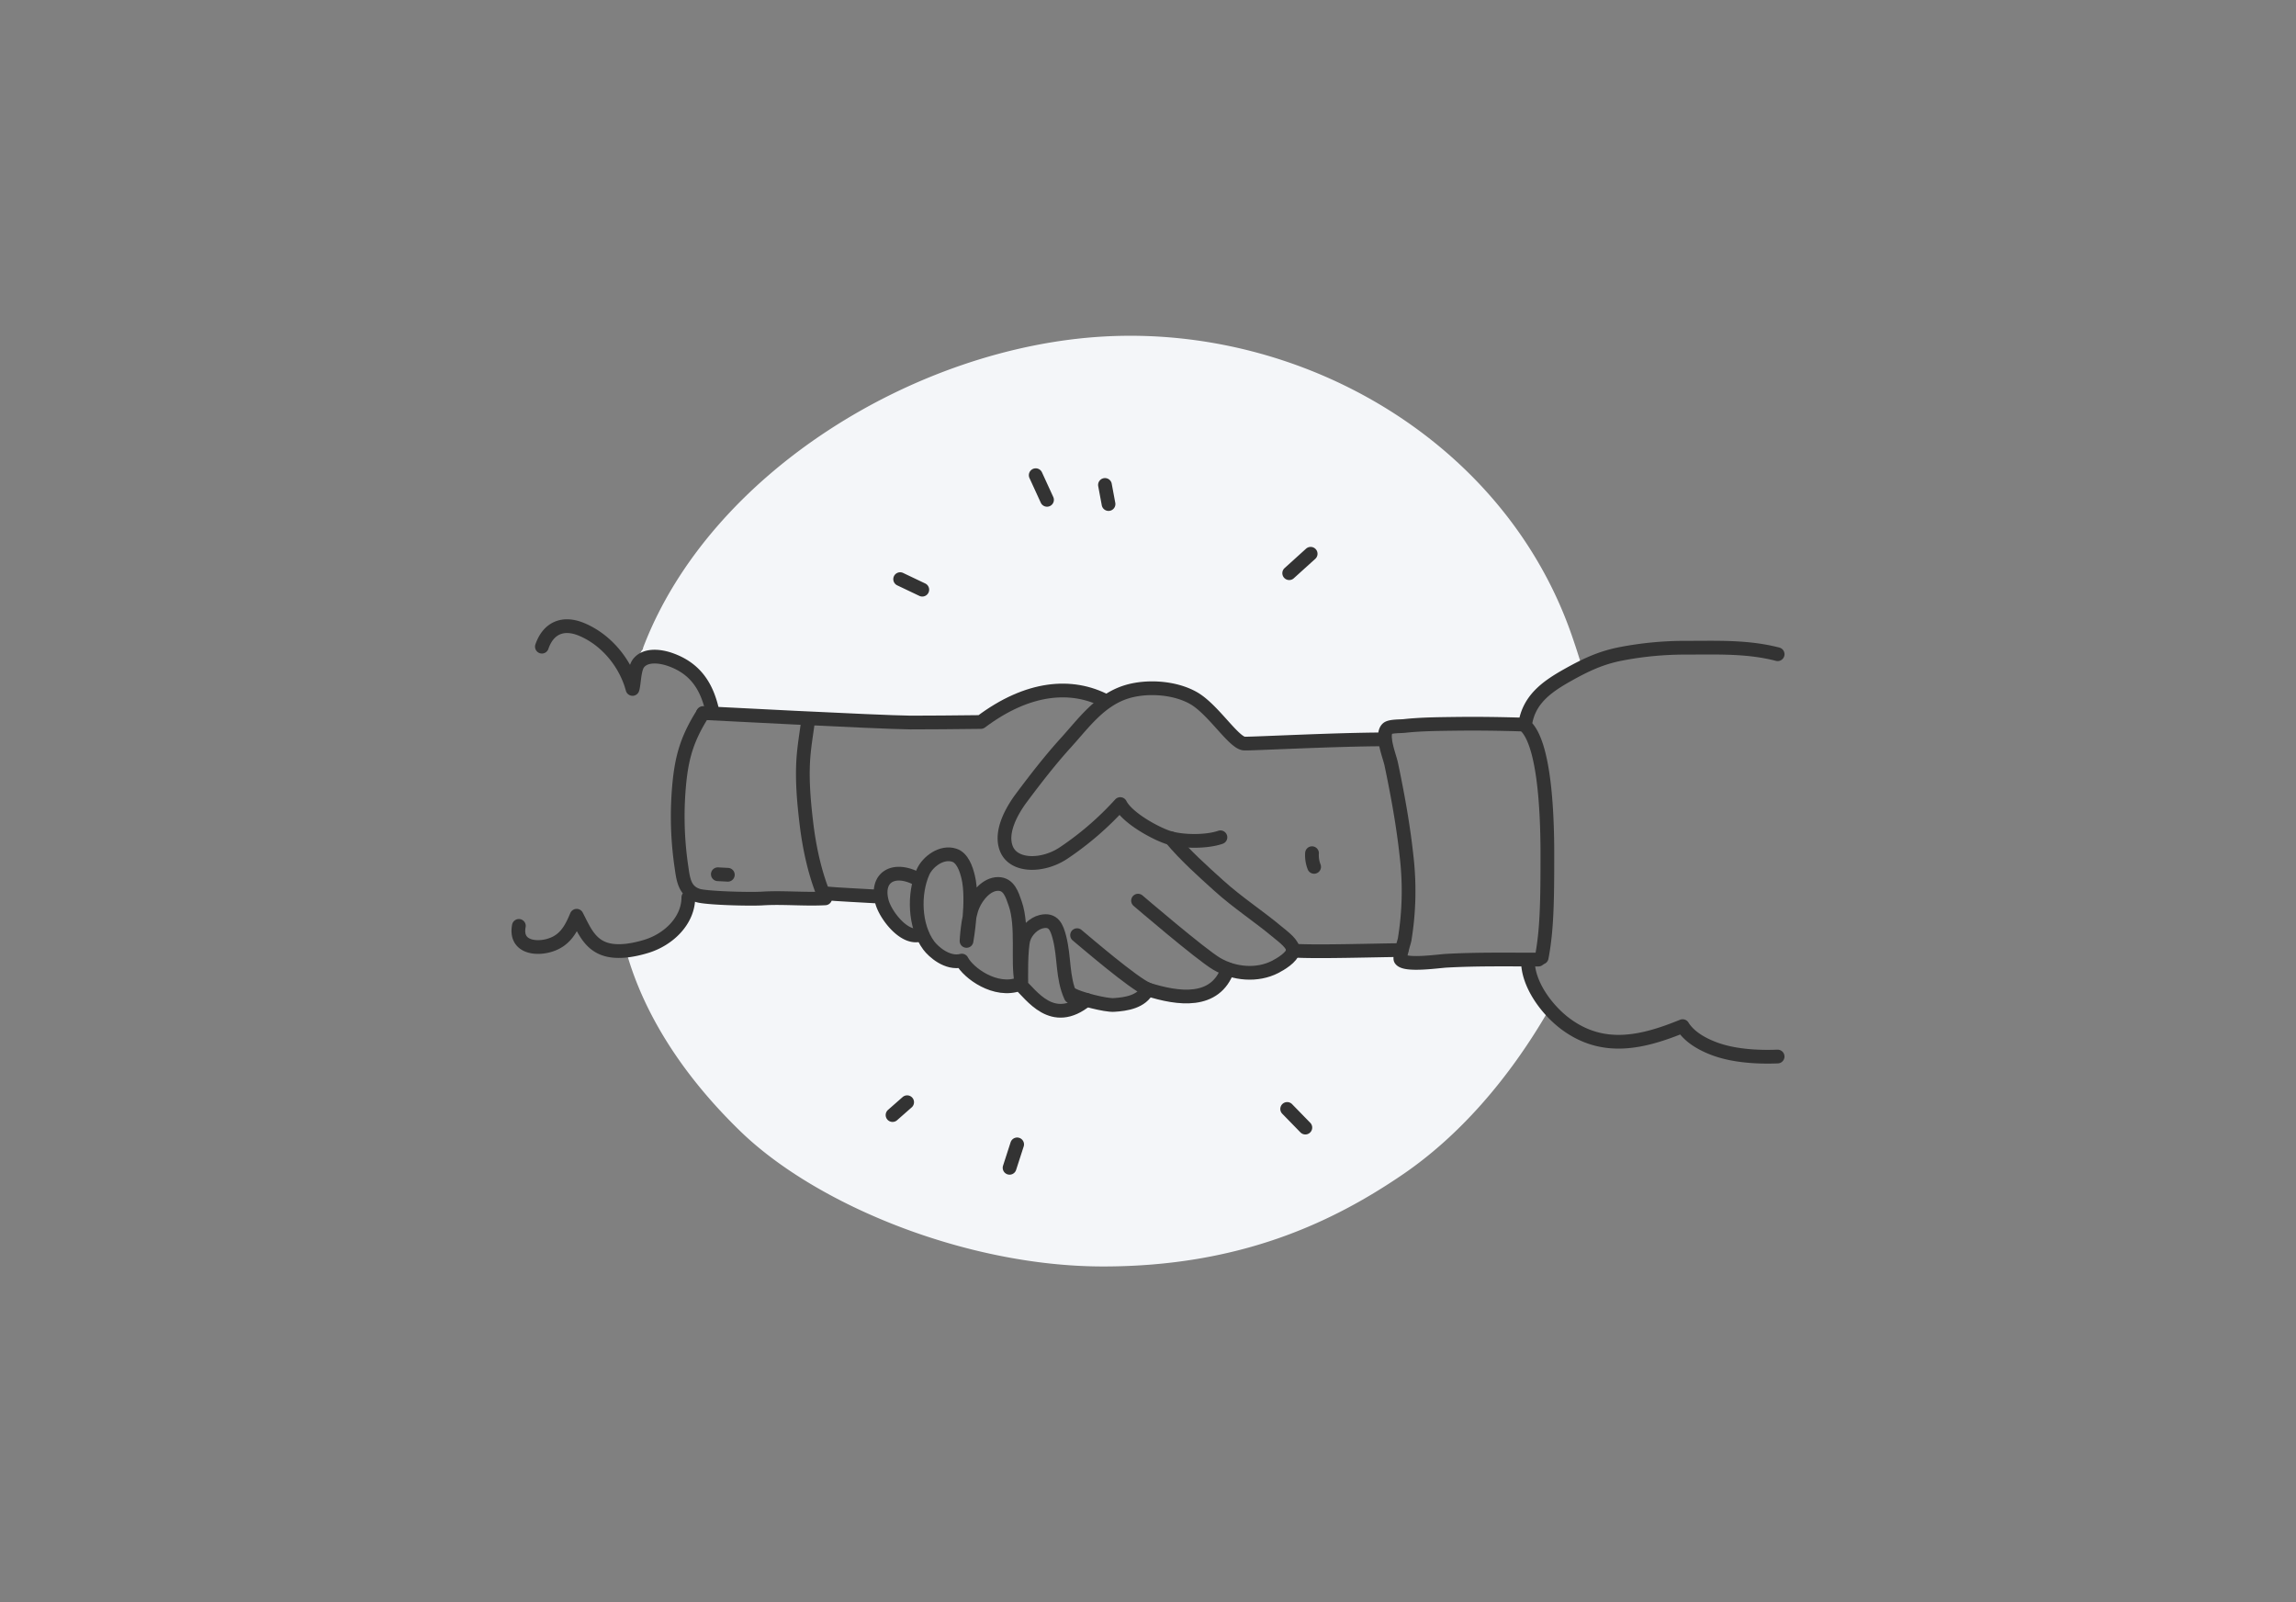 <svg width="344" height="240" fill="none" xmlns="http://www.w3.org/2000/svg"><rect width="100%" height="100%" fill="#808080" stroke="none"/><path d="M234.928 101.087c-3.219 1.797-5.854 3.714-6.416 7.425a283.436 283.436 0 00-10.682-.082c-2.485.032-4.994.053-7.464.325-.524.056-2.093 0-2.488.386-.336.334-.401.928-.333 1.607h-.076c-7.054 0-19.411.65-20.997.629-1.587-.02-4.683-5.139-7.651-6.819-2.968-1.68-7.215-1.824-10.074-.916a11.07 11.07 0 00-2.927 1.463l-.062-.05c-5.168-2.73-11.736-2.201-18.793 3.1-2.894.029-8.853.097-10.536.079-4.192-.044-24.103-1.06-29.649-1.346l-.021-.234c-.799-3.732-2.496-6.507-6.348-7.859-1.379-.486-3.65-.846-4.744.556-.68.878-.65 3.138-.899 3.852-.035-.138-.079-.272-.12-.407.586-3.05 1.17-5.107 1.66-5.517.02-.136.054-.27.102-.398 10.03-26.12 40.882-44.868 68.912-46.47 29.965-1.709 60.091 15.805 70.142 44.679.556 1.595 1.083 3.22 1.58 4.87-.696.345-1.399.729-2.116 1.127zM96.73 141.784c3.532-1.045 6.4-3.957 6.4-7.358l.504-.758c.287.206.606.363.945.465 1.297.401 7.75.568 9.632.451 3.117-.196 6.272.149 9.422-.023-.109-.252-.205-.51-.293-.767h.167c1.993.187 5.757.357 7.756.48l.734.035c.037.261.089.52.156.776.532 2.04 3.556 5.991 5.991 4.82l-.015-.135a8.067 8.067 0 001.025 1.865c.638.857 2.765 2.821 4.946 2.245.942 1.841 5.04 4.876 8.649 3.512 1.756 1.56 4.902 6.559 10.027 2.371 0 0 3.275.816 4.118.763 1.832-.12 4.165-.485 5.046-2.341 4.601 1.463 10.15 2.216 12-3.018v-.014c2.321.828 4.958.802 7.103-.293.755-.389 2.591-1.446 2.67-2.458 2.926.245 12.673-.035 16.32-.065-.158.632-.293 1.247-.182 1.393.667 1.004 5.643.27 6.834.202 4.039-.225 8.084-.19 12.132-.178l.108.161c-.032 2.464 1.382 5.119 3.22 7.209-6.147 10.688-13.669 19.109-21.858 24.725-10.773 7.373-24.667 13.862-45.017 13.862-20.351 0-42.843-9.123-54.314-20.224-10.691-10.361-15.245-20.111-17.165-27.088.996-.116 1.98-.322 2.938-.615z" fill="#F4F6F9"/><path d="M207.463 110.756c-7.054 0-19.411.65-20.997.63-1.587-.021-4.683-5.14-7.651-6.82-2.968-1.68-7.215-1.823-10.074-.916-3.989 1.262-6.372 4.663-9.047 7.61-2.359 2.599-4.539 5.414-6.629 8.213-1.534 2.048-3.284 5.227-2.266 7.697 1.104 2.684 5.412 2.684 8.52.632a45.954 45.954 0 008.526-7.355c1.019 2.034 5.07 4.285 7.104 4.976 2.034.691 5.769.743 7.902 0m13.721 2.382a4.74 4.74 0 00.316 2.048m13.101 12.471c-3.111 0-13.189.328-16.273.068" stroke="#333" stroke-width="2.057" stroke-linecap="round" stroke-linejoin="round"/><path d="M175.426 125.57c2.163 2.591 4.636 4.794 7.176 7.089 2.904 2.62 5.892 4.516 8.924 7.054.758.635 2.266 1.721 2.189 2.669-.079 1.013-1.914 2.069-2.669 2.459-2.678 1.375-6.126 1.082-8.76-.469-2.397-1.413-11.78-9.459-11.78-9.459" stroke="#333" stroke-width="2.057" stroke-linecap="round" stroke-linejoin="round"/><path d="M183.943 145.18c-1.853 5.233-7.402 4.481-12 3.017-.878 1.865-3.22 2.231-5.046 2.342-1.261.082-5.213-.937-6.31-1.581" stroke="#333" stroke-width="2.057" stroke-linecap="round" stroke-linejoin="round"/><path d="M160.426 149.277c-1.303-2.88-.908-5.853-1.701-8.874-.392-1.487-.878-2.769-2.719-2.341-1.153.275-2.271 1.375-2.634 2.561-.465 1.463-.354 6.459-.354 6.459-.612-3.178.272-8.292-.907-11.707-.486-1.414-.955-2.95-2.561-2.965-1.742 0-3.156 1.782-3.773 3.205-.805 1.85-.966 5.333-.966 5.333s1.098-6.1.237-9.612c-.293-1.224-.863-2.822-2.049-3.22-1.882-.641-4.007.934-4.712 2.523-1.428 3.22-1.299 8.102.878 11.008.638.858 2.766 2.821 4.946 2.245.943 1.841 5.041 4.876 8.649 3.512 1.756 1.56 4.903 6.559 10.028 2.371m9.152-1.591c-2.066-.832-9.331-7.078-10.566-8.102m4.378-35.03c-5.168-2.731-11.736-2.201-18.793 3.099-2.894.029-8.853.097-10.536.079-4.882-.05-31.089-1.422-31.089-1.422m25.914 27.473c-1.999-.123-5.763-.293-7.756-.48" stroke="#333" stroke-width="2.057" stroke-linecap="round" stroke-linejoin="round"/><path d="M121.101 107.737c-.273 2.16-.656 4.2-.767 6.398-.158 3.044.12 6.099.474 9.102.457 3.875 1.332 7.864 2.824 11.333-3.149.172-6.304-.173-9.421.023-1.882.117-8.336-.05-9.632-.451-2.154-.67-2.233-2.66-2.532-4.624a51.708 51.708 0 01-.176-13.042c.398-3.205 1.101-5.892 3.39-9.506m3.787 24.067l-1.498-.079m-4.42 3.476c0 3.401-2.868 6.313-6.401 7.358-1.967.585-4.466 1.036-6.375.269-2.166-.878-2.962-2.985-3.96-4.885-.878 2.104-1.814 3.846-4.288 4.49-2.048.535-4.943.099-4.366-2.971m29.019-32.043c-.799-3.732-2.496-6.507-6.348-7.859-1.379-.486-3.653-.846-4.744.556-.68.878-.65 3.138-.899 3.852-1.021-3.805-3.875-7.364-7.642-8.924-2.813-1.17-4.993-.16-5.936 2.59m147.299 11.677c-3.752-.115-6.925-.164-10.677-.115-2.485.033-4.993.053-7.463.325-.524.056-2.093 0-2.488.387-.984.971.328 4.112.585 5.335.948 4.51 1.803 9.202 2.292 13.78a44.871 44.871 0 01-.293 12.512c-.041.249-.814 2.634-.603 2.947.668 1.004 5.643.27 6.834.202 4.601-.257 9.211-.175 13.818-.175" stroke="#333" stroke-width="2.057" stroke-linecap="round" stroke-linejoin="round"/><path d="M266.336 97.999c-4.525-1.171-9.038-.975-13.733-.972a50.558 50.558 0 00-9.895.948c-2.927.585-5.198 1.668-7.786 3.117-3.26 1.824-5.941 3.767-6.439 7.584 2.819 2.555 3.354 12.269 3.354 19.293 0 7.025-.061 11.33-.851 15.463m-2.058.471c-.044 3.498 2.819 7.385 5.652 9.486 5.666 4.203 11.596 2.737 17.52.322.989 1.598 2.865 2.678 4.683 3.363 2.927 1.112 6.55 1.311 9.55 1.191m-73.481 7.852l2.722 2.792m-43.179 2.517l-1.133 3.506m-15.348-9.823l-2.187 1.923m59.429-81.172l3.214-2.906m-30.284-7.449l-.533-2.86m-8.683 2.229l-1.692-3.69m-16.996 17.148l-3.316-1.578m2.306 44.771c-3.442-1.668-5.986 0-5.031 3.568.544 2.04 3.567 5.991 6.003 4.82" stroke="#333" stroke-width="2.057" stroke-linecap="round" stroke-linejoin="round"/></svg>